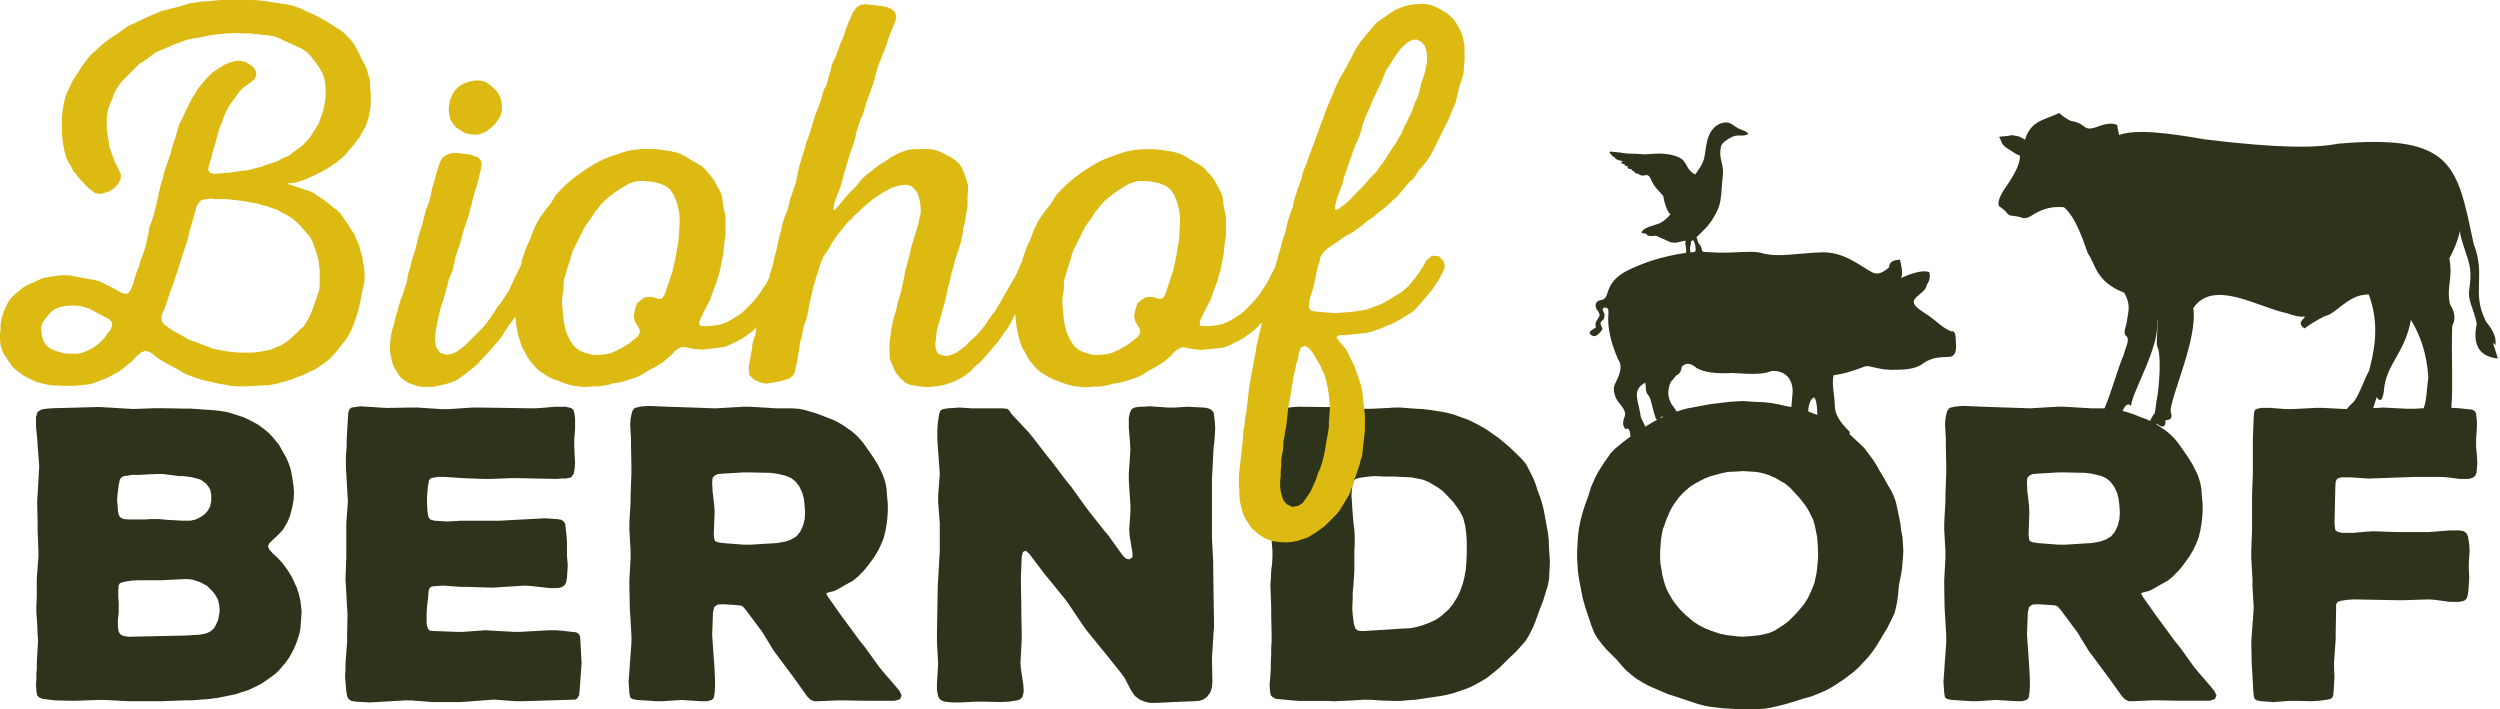 <?xml version="1.0" encoding="UTF-8" standalone="no"?>
<svg xmlns="http://www.w3.org/2000/svg" xmlns:xlink="http://www.w3.org/1999/xlink" xmlns:serif="http://www.serif.com/" width="100%" height="100%" viewBox="0 0 959 272" version="1.1" xml:space="preserve" style="fill-rule:evenodd;clip-rule:evenodd;stroke-linejoin:round;stroke-miterlimit:2;">
    <g transform="matrix(1,0,0,1,-32.75,-228.05)">
        <path d="M148.01,458.61L147.39,455.96L146.61,453.47L145.99,452.22L144.9,449.73L143.5,447.39L141.17,444.12L139.3,442.09L137.43,440.38L136.03,438.82L135.56,437.57L136.03,436.48L137.28,435.24L139.77,432.9L141.33,431.19L143.04,428.23L143.97,426.05L144.9,422.47L145.37,419.82L145.53,417.17L145.37,414.68L144.75,410.63L144.28,408.14L143.5,405.81L142.57,403.63L140.86,400.67L139.77,398.65L137.59,396L136.03,394.29L133.38,392.11L131.36,390.71L128.4,389.15L126.07,388.06L120.16,386.19L117.51,385.72L114.86,385.41L105.83,384.79L103.34,384.79L94.78,384.63L92.3,384.63L83.9,384.94L70.36,384.16L53.4,384.63L50.91,384.79L48.73,385.1L47.17,386.03L46.55,388.05L46.55,391.63L47.02,396.3L47.18,398.79L47.8,407.04L47.64,409.53L47.17,417.78L47.01,420.27L47.17,428.52L47.17,431.01L47.48,439.26L47.48,441.75L46.86,450L46.86,456.85L46.7,460.74L46.7,463.08L46.86,465.26L47.02,467.59L47.18,471.48L47.34,473.97L46.87,482.22L46.87,484.87L46.71,486.12L46.71,488.61L46.55,490.95L46.71,493.13L47.02,494.84L47.8,495.62L49.04,496.09L51.22,496.4L53.71,496.71L59.62,496.86L61.95,496.86L70.51,496.55L73,496.55L81.71,497.02L95.25,497.02L103.81,496.71L106.3,496.71L110.03,496.4L112.52,496.24L116.1,495.77L123.1,494.37L125.43,493.59L127.92,492.81L130.25,491.72L132.43,490.63L134.45,489.38L138.34,486.58L140.05,484.87L142.54,481.91L143.94,479.89L145.5,476.93L146.43,474.75L147.52,471.48L147.99,469.14L148.3,465.09L148.46,462.6L148.3,461.2L148.01,458.61ZM77.67,420.17L77.83,417.68L78.3,413.94L78.77,411.92L79.39,411.14L80.32,410.67L81.72,410.51L83.28,410.2L86.55,410.2L89.04,410.04L92.93,409.88L95.26,409.88L101.33,410.66L102.73,410.66L105.38,410.97L106.47,411.13L108.8,411.75L109.73,412.06L111.91,413.62L113.31,415.64L113.78,417.66L113.78,420.31L113.31,422.49L112.38,424.05L111.29,425.29L109.73,426.38L107.86,427.31L105.84,427.78L102.42,427.78L97.13,427.47L93.55,427.16L90.9,427.16L88.26,427.32L82.03,427.32L80.16,427.16L78.92,426.54L78.3,425.61L77.99,423.9L77.83,421.41L77.67,420.17ZM116.88,463.43L116.41,465.92L115.32,468.25L114.7,469.19L113.45,470.28L111.74,471.06L109.25,471.53L103.96,471.84L82.02,472.31L80,471.99L78.91,471.36L78.29,470.43L77.98,468.72L77.98,465.61L78.29,462.96L78.29,459.54L78.13,457.05L78.13,454.4L78.29,452.53L78.76,451.75L80.16,451.28L82.96,450.81L85.29,450.65L94.47,450.65L97.12,450.49L104.12,450.18L106.3,450.34L107.39,450.65L109.72,451.43L112.21,452.83L114.23,454.85L115.16,455.94L116.4,458.12L116.87,460.3L117.03,462.48L116.88,463.43Z" style="fill:rgb(46,51,28);fill-rule:nonzero;"></path>
        <path d="M209.32,497.35L211.81,497.2L219.9,496.58L222.39,496.42L230.63,497.04L233.13,497.04L253.51,496.42L254.29,495.8L254.91,494.71L255.07,493.15L255.69,484.75L255.84,482.26L255.38,473.7L255.22,471.99L254.6,471.06L253.67,470.59L248.06,469.97L245.73,469.81L243.4,469.81L232.35,470.43L229.86,470.43L218.81,469.81L210.4,470.43L207.92,470.43L199.36,470.12L197.64,469.97L197.02,469.35L196.56,468.25L196.4,466.7L196.4,463.28L196.56,460.79L197.02,456.9L197.18,454.56L197.64,453.47L198.42,453.01L200.29,452.85L202.94,452.69L209.16,453.16L211.65,453.16L221.61,453.47L234.06,452.69L236.55,452.85L243.55,453.63L246.66,453.63L248.22,453.32L249.31,452.54L249.93,451.45L250.24,449.58L250.55,444.91L250.24,441.33L250.24,436.2L250.09,433.55L249.77,430.91L249.62,429.2L249.15,428.26L248.22,427.48L246.51,427.17L241.68,426.86L224.26,427.8L209.47,427.8L204.49,428.11L199.51,427.8L197.8,427.33L197.18,426.55L196.87,425.46L196.71,423.75L196.56,421.1L196.56,418.62L196.87,414.88L197.18,413.17L197.33,412.23L198.11,411.46L199.67,411.15L200.91,410.99L203.25,410.99L210.25,411.46L218.34,411.77L220.83,411.77L228.77,411.46L231.26,411.46L245.88,411.77L248.38,411.61L249.62,411.61L251.49,411.3L252.27,410.68L252.89,409.59L253.2,407.72L253.35,405.39L253.2,403.05L253.04,399.16L253.04,396.52L253.35,392.63L253.35,388.43L253.04,386.4L252.73,385.31L251.8,384.54L249.62,384.07L245.73,384.07L240.44,384.54L237.79,384.69L216.63,384.38L214.14,384.38L204.8,385L202.31,385L192.98,384.38L190.49,384.38L180.99,384.54L170.88,383.91L168.86,384.22L167.61,384.38L166.83,385L166.37,386.25L166.21,388.43L165.74,396.52L165.74,398.85L165.43,403.52L165.43,407.25L165.59,409.74L166.06,417.99L166.21,420.48L165.59,428.73L165.59,441.96L165.28,450.36L165.43,452.85L165.9,461.1L166.06,463.59L165.9,471.83L165.9,474.32L165.28,482.57L165.28,484.91L165.12,487.24L165.28,489.73L165.59,493.31L165.9,495.02L166.37,496.11L167.46,496.89L169.32,497.2L174.61,497.51L188,496.73L190.49,496.73L198.58,497.35L209.32,497.35Z" style="fill:rgb(46,51,28);fill-rule:nonzero;"></path>
        <path d="M378,496.26L378.62,494.86L377.84,493.15L376.44,491.44L371.62,485.84L370.06,483.97L364.46,476.19L362.9,474.32L357.3,466.7L355.9,464.83L350.3,456.9L349.68,455.65L350.92,455.18L352.94,454.71L354.96,453.62L356.83,452.53L359.94,450.82L361.65,449.42L364.14,446.93L365.54,445.22L366.94,443.35L368.34,441.33L369.74,438.99L370.83,436.66L371.76,434.33L372.38,431.84L372.85,429.19L373.16,426.54L373.32,424.05L373.32,421.56L373.01,418.14L372.85,415.65L372.38,413.16L371.6,410.67L370.51,408.34L369.42,406.16L367.55,403.2L366.15,401.18L363.97,398.07L362.41,396.2L360.85,394.64L359.14,393.24L356.18,391.22L354.16,389.98L351.83,388.89L349.34,387.96L347.01,387.03L344.68,386.25L341.41,385.32L339.07,384.85L336.43,384.69L330.52,384.69L320.25,384.07L317.76,384.07L307.18,384.69L288.66,384.07L281.66,383.76L279.32,383.92L278.08,384.08L276.21,384.55L275.28,385.79L274.81,387.81L274.65,388.74L274.49,391.07L274.8,396.2L274.8,398.69L274.96,407.09L274.96,409.58L274.65,417.83L274.65,420.32L274.18,428.72L274.18,431.21L274.65,439.61L274.65,442.1L274.18,450.5L274.18,452.99L274.34,461.24L274.5,463.73L274.97,472.13L274.97,474.62L274.35,483.02L274.19,485.51L273.88,489.56L274.04,491.9L274.2,494.08L274.51,495.63L275.44,496.25L277.31,496.56L284.47,497.03L286.96,497.03L294.12,496.56L301.59,497.03L304.08,497.03L305.79,496.56L306.57,495.78L306.88,493.91L307.04,491.42L307.04,488.93L306.88,485.2L306.72,482.71L306.1,473.99L305.94,471.5L306.25,462.94L306.72,460.92L307.96,459.99L309.98,459.83L314.96,460.14L316.83,460.3L317.76,460.77L318.85,462.01L323.83,468.7L325.23,470.57L329.59,477.73L330.99,479.6L335.97,486.29L337.37,488.16L342.35,495.16L343.59,496.41L344.99,497.03L347.01,497.03L354.01,496.72L356.5,496.72L365.06,496.87L375.95,496.87L378,496.26ZM341.43,427.17L340.81,429.66L339.72,432L338.16,433.87L336.29,434.96L334.27,435.74L330.85,436.36L320.58,436.99L318.09,436.99L310,436.36L308.13,436.05L307.04,435.58L306.73,434.65L306.57,432.94L306.88,424.38L306.72,421.73L306.41,419.08L306.1,416.59L305.94,413.01L306.1,411.3L307.03,410.37L308.12,409.9L309.99,409.74L317.93,409.27L320.42,409.27L328.2,409.43L330.69,409.74L334.11,410.52L336.29,411.45L338,412.85L339.4,414.72L340.49,417.05L341.11,419.38L341.42,422.03L341.58,424.68L341.43,427.17Z" style="fill:rgb(46,51,28);fill-rule:nonzero;"></path>
        <path d="M498.6,388.43L498.28,386.25L497.35,385.16L496.26,384.69L494.55,384.38L490.97,384.22L488.64,384.07L483.35,384.38L480.86,384.38L473.85,383.91L471.21,384.07L469.81,384.07L467.94,384.38L466.85,385L466.23,386.25L465.76,388.27L465.76,392.16L466.23,397.92L466.38,400.41L465.76,409.9L465.76,412.39L466.38,421.88L466.38,424.37L465.92,431.06L466.07,433.55L467.16,440.09L467.16,441.8L466.07,442.58L464.83,442.42L463.58,441.33L457.98,433.55L456.42,431.69L450.51,424.22L449.11,422.35L443.51,414.57L441.95,412.7L436.2,405.08L434.64,403.21L428.88,395.74L427.32,393.87L420.79,386.87L419.86,385.47L419.08,384.85L417.21,384.69L405.54,384.69L400.87,384.38L396.2,384.69L394.49,385L393.56,385.47L393.09,386.56L392.78,388.27L392.47,390.61L392.31,392.94L392.31,396.52L392.47,399.01L393.09,407.41L393.25,409.9L392.62,418.15L392.62,420.64L393.25,428.88L393.25,439.62L393.09,442.11L392.62,450.36L392.47,452.85L392.16,471.83L392.16,474.32L392.62,482.57L392.47,485.06L392.16,490.2L392.16,492.53L392.31,493.62L392.62,495.18L393.25,496.26L394.49,497.04L396.2,497.35L398.54,497.51L401.03,497.51L407.41,497.2L409.9,497.2L417.05,497.35L419.7,497.2L420.95,497.04L422.81,496.73L423.9,496.42L424.99,495.33L425.46,493.31L425.3,490.82L424.37,484.59L424.21,482.1L424.68,473.39L424.68,470.9L424.52,462.19L424.52,459.7L424.37,451.92L424.37,449.43L424.68,441.64L425.15,439.78L426.24,439.31L427.64,440.56L433.39,448.18L434.95,450.05L441.02,457.52L442.42,459.38L447.87,467.48L449.27,469.5L455.34,476.97L456.89,478.84L462.96,486.46L464.36,488.48L466.69,493L468.1,495.02L469.96,496.42L471.83,497.2L473.85,497.67L476.34,497.67L480.23,497.51L482.72,497.35L490.66,497.04L492.84,496.89L494.24,496.42L495.79,495.33L497.04,493.62L497.66,491.75L497.82,489.57L497.66,480.55L498.13,473.08L498.28,470.43L498.44,469.19L498.44,466.54L498.13,446L498.13,443.51L497.66,434.49L497.66,411.46L497.82,408.97L498.28,399.78L498.6,397.3L498.91,392.47L498.75,389.83L498.6,388.43Z" style="fill:rgb(46,51,28);fill-rule:nonzero;"></path>
        <path d="M626.97,438.53L626.82,434.8L626.51,432.31L626.04,429.66L625.57,427.17L624.95,423.75L624.32,421.26L623.54,418.77L622.61,416.28L621.83,413.79L620.89,411.46L619.18,408.04L618.09,406.02L616.69,404.31L615.13,402.75L611.71,399.48L609.84,397.92L607.82,396.21L602.69,392.63L600.51,391.39L598.17,390.14L595.84,389.05L590.24,387.03L587.91,386.41L585.42,385.94L581.37,385.32L578.88,385.01L573.9,384.7L570.01,384.39L567.52,384.39L565.19,384.55L558.65,384.86L555.85,384.86L554.61,384.7L547.14,384.23L544.65,384.23L530.96,384.07L528.47,384.23L526.14,384.54L523.49,384.85L521.78,385.32L521.16,386.25L520.85,387.96L520.38,390.29L520.22,392.78L520.22,398.85L520.69,407.1L520.69,409.59L520.85,417.84L520.85,420.33L520.23,428.58L520.39,431.23L520.39,432.63L520.55,435.28L520.86,439.33L520.86,441.82L520.7,444.47L520.39,446.81L520.23,450.23L520.07,452.57L520.38,460.82L520.38,463.31L520.54,471.56L520.54,474.05L520.38,476.54L520.38,478.87L520.22,482.45L520.22,484.63L519.91,489.3L519.75,490.54L519.91,493.03L520.22,494.74L521,495.52L522.24,496.14L528.93,496.77L531.26,496.92L542.15,496.92L544.48,497.07L547.13,496.92L551.02,496.77L556,496.46L558.49,496.46L562.54,496.77L567.52,496.92L570.01,496.92L573.43,496.61L575.77,496.46L585.26,495.06L587.75,494.59L590.24,493.96L592.58,493.18L596,491.94L598.03,491.01L601.14,489.3L603.16,488.05L606.12,485.72L608.15,484.01L611.57,480.59L614.22,478.1L615.78,476.39L617.96,473.9L619.21,471.88L620.92,468.46L621.86,466.12L622.79,463.47L623.72,460.98L624.65,458.64L625.43,456.15L626.52,452.57L626.99,450.08L627.15,446.35L627.3,443.7L627.15,441.05L626.97,438.53ZM595.39,440.56L595.23,444.14L595.07,446.32L594.45,449.74L593.83,452.08L592.89,454.73L591.8,457.06L589.93,460.02L588.37,461.89L585.57,464.38L583.54,465.78L581.21,466.87L578.72,467.8L576.07,468.58L573.58,469.05L570,469.21L555.53,470.14L553.66,469.98L552.73,469.2L552.11,467.49L551.64,463.75L551.48,461.42L551.64,457.84L551.64,455.66L551.95,452.24L552.11,449.75L552.27,447.1L552.27,439.63L552.43,436.21L552.43,433.72L552.27,431.23L551.96,428.74L551.65,425.32L551.49,422.83L551.18,418.16L551.34,415.83L551.5,414.43L551.97,412.56L552.75,411.78L554.46,411.31L557.88,410.84L560.21,410.68L563.63,410.84L567.52,410.84L570.17,411L574.06,411.16L576.55,411.63L578.73,412.1L580.91,413.03L584.33,415.05L586.2,416.45L587.91,418.16L589.47,419.87L590.25,420.65L592.59,423.92L593.84,426.26L594.15,427.19L594.77,429.52L595.24,433.1L595.4,435.59L595.4,440.56L595.39,440.56Z" style="fill:rgb(46,51,28);fill-rule:nonzero;"></path>
        <path d="M762.04,431.53L761.73,428.88L760.8,424.21L760.02,420.63L759.24,418.45L758.15,416.12L756.91,414.1L755.2,410.99L753.95,408.97L752.86,406.95L751.62,404.93L749.44,401.97L748.04,400.1L746.33,398.39L744.62,396.83L742.21,394.56C742.42,394.28 742.4,393.92 742.07,393.45C738.45,389.94 736.62,386.77 736.59,383.95C736.62,380.05 735.33,375.86 736.07,372C739.25,371.62 743.2,370.53 747.94,368.7C749.28,367.88 752.57,369.75 757.82,369.9C761.17,369.85 766.91,370.23 770.45,367.47C773.91,364.84 778.28,365.08 780.34,364.95C782.54,364.93 783.44,363.01 783.02,359.17C782.98,356.01 782.42,354.68 781.37,355.18C777.98,353.98 775.57,351.18 772.74,349.26C768.17,346.28 765.55,344.65 767.57,342.36C769.29,340.56 771.54,339.52 771.89,337.26C772.84,335.99 773.37,333.94 772.81,332.43C769.95,331.37 764.81,333.41 761.96,334.71C762.99,333.09 761.89,329.01 761.55,327.65C759.25,327.83 757.55,328.25 757.37,330.61C754.61,333.03 752.96,333.35 751.17,332.64C746.65,330.35 740.44,324.71 731.96,324.85C723.22,325.01 715.36,326.9 708.83,325.22C705.55,323.99 699.11,325.18 691.28,324.94C691.16,324.88 690.98,324.89 690.88,324.89C690.77,324.89 690.66,324.9 690.54,324.9C689.64,324.86 688.74,324.82 687.8,324.74C687.35,324.7 686.84,324.74 686.38,324.72C686.15,324.62 685.83,324.49 685.71,324.29C685.57,324.06 685.58,323.64 685.48,323.38C685.32,322.97 685.18,322.45 684.94,322.09C684.71,321.74 684.32,321.48 684.16,321.08C683.98,320.63 683.92,320.14 683.79,319.67C683.73,319.46 683.61,319.26 683.48,319.06C684.46,318.25 685.38,317.18 686.31,316.31C687.29,315.39 688.15,314.4 688.9,313.31C690.3,311.28 691.79,308.72 692.39,306.42C693.1,303.71 693.11,300.56 693.4,297.76C693.54,296.36 693.75,294.93 693.68,293.49C693.61,292.06 693.27,290.68 692.95,289.38C692.23,286.36 693.02,283.95 693.02,283.95C693.55,282.75 694.41,282.22 695.47,281.52C696.6,280.76 697.71,280.17 699.08,280.04C699.85,279.97 700.64,280.09 701.41,280.04C702.14,279.99 702.66,279.69 703.35,279.57C703.5,278.82 701.55,278.11 700.94,277.88C699.65,277.39 698.85,276.95 697.68,276.06C696.55,275.19 695.21,274.83 693.77,275.13C691.02,275.69 689.1,277.9 688.18,280.32C687.16,283.01 687.07,285.79 686.5,288.59C686.06,290.77 684.38,293.09 683.05,294.95C682.24,294.61 681.53,294.06 680.9,293.32C679.96,292.23 679.55,290.88 678.61,289.77C676.96,287.82 673.45,287.28 671.03,287.05C668.53,286.81 666.07,287.13 663.56,287.27C662.59,287.2 661.66,287.1 660.68,287.05C659.19,286.98 657.6,287.06 656.11,286.85C654.62,286.63 653.27,286.4 651.73,286.32C651.18,286.29 649.96,285.88 650.26,286.75C650.36,287.03 650.61,287.21 650.94,287.33C650.86,287.85 651.34,288.09 651.94,288.21C652.38,289.28 653.98,289.7 655.31,289.85C654.98,290 654.73,290.21 654.6,290.5C654.85,290.85 655.41,291.01 656.06,291.07C655.98,291.19 655.94,291.33 655.94,291.48C656.3,291.69 656.77,291.81 657.27,291.87C657.06,292.07 656.98,292.35 657.22,292.61C657.45,292.86 657.94,292.91 658.48,292.88C658.5,293.24 659.04,293.61 659.39,293.75C659.48,293.78 659.57,293.81 659.67,293.83C659.63,294.19 660.34,294.6 660.68,294.68C660.89,294.73 661.11,294.75 661.33,294.74C661.45,295 661.88,295.19 662.18,295.28C662.21,295.29 662.24,295.3 662.27,295.31C663.14,295.54 663.84,295.29 664.62,295.13L664.66,295.31C665.16,295.31 665.54,295.84 665.85,296.42C666.1,296.9 666.29,297.42 666.44,297.7C667.02,298.76 667.56,299.73 668.42,300.59C669.13,301.3 669.92,302.37 670.8,303.29C670.97,304.53 671.25,305.75 671.69,306.96C671.97,307.75 672.35,308.74 672.78,309.43C672.99,309.78 673.25,310.01 673.54,310.19C672.42,311.65 670.97,313 669.27,313.75C667.86,314.38 662.5,315.34 662.48,317.39C663.07,317.6 663.67,317.67 664.28,317.7C664.34,317.93 664.5,318.17 664.7,318.31C665.23,318.7 666.08,318.62 666.75,318.58C667.15,318.56 667.54,318.51 667.92,318.44C668.58,318.69 669.27,319.09 669.73,319.28C670.8,319.72 671.82,320.15 672.83,320.65C675.22,321.82 677.14,320.64 679.4,320.35C679.3,320.74 679.17,321.1 679.24,321.58C679.33,322.16 679.49,322.72 679.52,323.31C679.54,323.86 679.68,324.52 679.47,325.04C679.47,325.05 679.46,325.06 679.45,325.07C675.31,325.6 670.73,326.62 665.6,328.27C655.66,331.9 651.09,334.17 649.24,340.86C648.79,342.36 647.87,343.15 646.48,343.23C644.82,343.65 644.38,345.15 645.26,346.75C646.04,347.61 646.75,348.93 646.04,349.72C645.25,351.22 644.37,351.8 644.96,353.62C643.14,354.84 642.06,355.26 642.74,356.23C644.26,357.72 645.37,357 647.08,354.9C648.41,353.72 645.22,352.38 647.75,350.73C648.36,349.72 648.45,348.22 647.63,347.29C647.36,346.24 648.01,345.87 648.9,346.11C649.89,346.38 649.8,347.26 649.71,348.87C649.34,353.54 650.57,359.19 653.39,365.8C654.96,367.81 654.74,370.59 652.41,375.03C651.59,376.5 651.67,378.37 652.49,380.43C653.55,383.07 656.77,384.79 656.02,387.78C655.1,389.83 655.18,391.44 656.25,392.61C657.48,392.01 658.12,392.97 658.17,395.52C658.19,395.53 658.2,395.53 658.22,395.53L657.04,396.35L655.02,397.91L652.37,400.09L650.5,401.96L649.72,403.2L648.16,405.38L645.98,408.8L644.73,411.13L644.11,412.53L643.02,415.02L641.93,418.6L641,421.09L640.22,423.42L639.44,426.07L638.82,428.72L638.35,431.37L638.04,434.02L637.88,436.82L637.73,439.47L637.73,442.12L637.88,444.77L638.04,447.11L638.51,450.53L638.98,452.87L639.45,455.36L639.92,457.7L640.85,460.97L643.18,467.97L644.43,471.08L645.68,473.1L647.24,475.13L648.8,477L653,481.2L654.71,483.22L656.58,485.25L658.6,486.96L660.63,488.52L662.96,489.92L665.29,491.17L670.27,493.35L672.92,494.44L675.41,495.22L683.81,498.02L686.14,498.64L688.32,499.11L693.46,499.73L698.75,500.04L707.15,500.04L709.8,499.89L712.45,499.42L715.09,498.8L717.58,498.18L720.23,497.4L725.21,495.84L727.55,495.22L730.66,493.97L732.84,493.04L735.17,491.8L737.19,490.55L739.99,488.68L741.86,487.28L743.89,485.73L745.6,484.17L748.09,481.52L749.65,479.81L751.21,477.79L752.61,475.76L756.81,468.76L757.9,466.58L759.46,463.31L760.08,460.98L760.55,458.49L760.86,456.16L761.17,452.58L762.1,447.91L762.41,445.58L762.72,442L762.87,439.51L762.56,434.22L762.04,431.53ZM728.56,380.51C729.38,381 729.82,383.24 729.89,387.22L727.34,386.25L726.48,385.96C726.47,385.57 726.41,385.2 726.42,384.8C726.81,382.4 727.53,380.97 728.56,380.51ZM681.04,323.72C680.91,322.79 681.56,321.72 681.36,320.74C681.62,320.5 681.94,320.26 682.18,320.11C682.69,320.7 683,321.74 683.06,322.36C683.14,323.21 683.49,324.22 682.78,324.72C682.28,324.75 681.73,324.84 681.21,324.89C681.16,324.49 681.09,324.1 681.04,323.72ZM673.69,374.54C674.28,373.9 674.91,373.22 675.76,372.05C676.23,372.02 677.7,371.05 677.89,368.68C679.49,367.09 681.38,367.26 683.56,369.22C686.41,370.86 690.9,371.49 697.05,371.13C705.85,371.7 709.47,371.59 712.31,370.36C716.82,370.1 720.39,372.63 720.42,378.25C720.24,380.52 720.07,382.47 719.92,384.17L717.55,383.75L714.9,383.13L712.25,382.66L709.6,382.35L705.86,382.19L701.19,381.88L696.21,382.19L688.43,383.12L686.09,383.59L680.18,384.68L677.85,385.3L675.94,385.94C675.39,385.04 674.76,384.1 673.91,383.03C672.18,380.05 672.51,377.01 673.69,374.54ZM670.78,387.97L670.07,388.27L669.62,388.5C669.68,388.39 669.74,388.32 669.79,388.18C670.16,387.82 670.48,387.77 670.78,387.97ZM665.72,390.61L663.89,391.74C663.39,390.6 662.84,389.42 662.2,388.19C661.46,382.1 658.33,377.76 663.86,374.85C664.26,376.51 663.77,378.44 665.1,379.75C666.16,380.96 666.2,383.44 667.95,388.71C668.13,388.89 668.3,389 668.46,389.08L667.89,389.36L665.72,390.61ZM730.14,442.11L729.83,445.85L729.52,448.18L728.74,451.76L727.81,454.09L726.25,457.51L724.85,459.69L722.83,462.18L721.27,463.89L718.78,466.38L716.91,467.78L713.49,469.96L711.31,470.89L707.89,471.67L705.4,471.98L701.51,472.29L698.86,472.13L694.97,471.66L692.63,471.19L689.36,470.1L687.02,469.17L684.53,467.92L682.35,466.52L679.24,463.87L677.37,462L676.43,460.91L674.72,458.73L673.94,457.48L672.69,455.3L672.07,454.05L671.29,451.87L670.98,450.78L670.36,448.45L670.2,447.05L669.73,444.56L669.57,442.07L669.57,439.74L669.73,437.41L669.89,435.23L670.2,433.05L670.67,430.87L671.14,429.78L671.92,427.45L673.32,424.18L673.79,423.25L675.04,421.23L676.75,418.89L678.46,417.02L680.95,414.84L683.13,413.44L686.71,411.57L689.2,410.64L693.25,409.55L695.59,409.08L699.01,408.92L701.35,408.76L706.33,409.07L708.82,409.54L711.31,410.32L713.49,411.25L717.54,413.58L719.25,414.98L721.59,417.47L723.15,419.18L725.33,421.98L726.58,424L728.29,427.42L728.91,429.6L729.84,434.27L730,436.76L730.16,439.41L730.16,442.11L730.14,442.11Z" style="fill:rgb(46,51,28);fill-rule:nonzero;"></path>
        <path d="M990.95,365.57C990.95,365.57 990.31,363.53 989.01,359.44C989.01,359.44 989.34,359.78 989.98,360.48C990.43,357.81 989.25,354.83 986.45,351.53C980.57,340.11 986.53,334.15 981.64,321.59C975.31,291.83 974.08,279.41 929.95,283.14C921.22,284.81 907.99,285.07 878.64,281.54C864.69,279.09 852.25,277.43 845.55,279.85C845.7,278.91 845.03,278.22 844.98,276.07C843.54,275.24 841.39,275.3 838.52,276.23C831.02,279.15 834.1,275.58 827.21,274.44C825.27,273.74 822.95,271.67 822.62,271.37C822.05,271.84 817.82,273.32 816.19,274.07C812.25,275.78 810.55,278.32 809.56,281.64C807.07,280.36 808.41,280.52 804.46,279.89C802.12,280.53 799.52,280.2 799.69,280.73C800.62,282.03 800.16,283.59 803.32,285.31C805.35,286.6 806.18,287.32 807.56,287.7C807.82,290.52 805.75,294.78 801.8,300.36C801.47,300.86 801.16,301.34 800.9,301.79C800.9,301.79 800.89,301.81 800.88,301.83C799.59,304.03 799.14,305.77 799.5,307.08C801,308.1 801.99,308.93 802.48,309.58C802.97,310.35 803.58,310.75 804.31,310.77C806.29,310.99 807.77,311.3 808.76,311.71C809.8,311.83 810.89,311.52 812.04,310.77C816.81,307.67 820.51,307.24 824.48,307.54C828.95,311.29 831.91,320.25 833.6,325.18C836.68,329.24 836.39,335.97 847.63,340.37C850.1,345.06 849.35,346.49 848.5,352.01C848.29,353.46 847.15,355.31 848.17,356.78C849.96,358.14 848.47,360.09 847.41,364.2C845.49,368.19 842.67,378.72 840.03,384.68L834.89,384.68L824.62,384.06L822.13,384.06L811.55,384.68L793.03,384.06L786.03,383.75L783.7,383.91L782.45,384.07L780.58,384.54L779.64,385.78L779.17,387.8L779.02,388.73L778.86,391.06L779.17,396.19L779.17,398.68L779.33,407.08L779.33,409.57L779.02,417.82L779.02,420.31L778.55,428.71L778.55,431.2L779.02,439.6L779.02,442.09L778.55,450.49L778.55,452.98L778.7,461.23L778.86,463.72L779.33,472.12L779.33,474.61L778.71,483.01L778.56,485.5L778.25,489.55L778.41,491.89L778.57,494.07L778.88,495.62L779.81,496.24L781.68,496.55L788.84,497.02L791.33,497.02L798.49,496.55L805.96,497.02L808.45,497.02L810.16,496.55L810.94,495.77L811.25,493.9L811.41,491.41L811.41,488.92L811.25,485.19L811.09,482.7L810.47,473.98L810.31,471.49L810.62,462.93L811.09,460.91L812.34,459.98L814.36,459.82L819.34,460.13L821.21,460.29L822.14,460.76L823.23,462L828.21,468.69L829.61,470.56L833.97,477.72L835.37,479.59L840.35,486.28L841.75,488.15L846.73,495.15L847.97,496.4L849.37,497.02L851.4,497.02L858.4,496.71L860.89,496.71L869.45,496.86L880.34,496.86L882.37,496.24L882.99,494.84L882.21,493.13L880.81,491.42L875.99,485.82L874.43,483.95L868.83,476.17L867.27,474.3L861.67,466.68L860.27,464.81L854.67,456.88L854.05,455.63L855.29,455.16L857.31,454.69L859.33,453.6L861.2,452.51L864.31,450.8L866.02,449.4L868.51,446.91L869.91,445.2L871.31,443.33L872.71,441.31L874.11,438.97L875.2,436.64L876.13,434.31L876.75,431.82L877.22,429.17L877.53,426.52L877.68,424.03L877.68,421.54L877.37,418.12L877.21,415.63L876.74,413.14L875.96,410.65L874.87,408.32L873.78,406.14L871.91,403.18L870.51,401.16L868.33,398.05L866.77,396.18L865.21,394.62L863.5,393.22L860.54,391.2L859.95,390.84C859.98,390.74 860.04,390.67 860.05,390.55C862.42,392.4 863.55,391.96 863.45,389.23C865.55,389.23 866.22,388.22 865.45,386.19C864.72,381.5 875.93,358.31 874.09,346.21C881.88,334.94 898.55,345.8 910.08,348.22C912.59,349.04 914.54,349.78 916.91,349.45C916.95,349.76 915.94,350.62 915.83,350.93C914.87,351.91 915.18,352.96 916.77,354.05C917.78,353.21 921.6,350.67 924.73,349.23C928.73,348.58 933.19,341.47 940.36,341.05C941.02,341.05 941.39,341.03 941.4,340.99C946.08,353.41 943,364.23 941.57,370.16C939.48,374.05 937.22,380.84 935.25,382.57C934.26,383.44 933.51,384.24 932.98,384.98L932.75,384.98L923.72,384.51L921.23,384.51L912.05,384.98L909.56,384.98L903.65,384.51L900.23,384.51L898.67,384.82L897.73,385.29L897.42,386.38L897.26,388.25L896.95,396.5L896.95,409.73L896.64,417.98L896.64,431.21L896.33,439.46L896.33,441.95L896.8,450.35L896.8,452.84L897.27,461.09L897.12,463.58L896.5,471.83L896.34,474.32L896.5,482.57L896.66,485.06L897.13,493.31L897.28,495.02L897.59,496.11L898.52,496.74L900.23,497.05L904.9,497.36L911.28,496.89L913.77,496.89L919.53,497.04L922.02,496.89L924.67,496.58L926.38,496.27L927.31,495.8L927.78,494.87L927.94,493L928.1,490.35L928.25,487.86L928.1,484.44L928.1,481.95L928.72,473.24L928.72,470.75L928.88,461.88L928.88,459.85L929.5,458.92L931.06,458.45L933.24,458.14L935.57,457.98L952.38,458.29L954.87,458.29L964.21,457.98L966.7,458.14L972.46,458.92L976.2,458.92L978.07,458.45L978.85,457.83L979.32,456.58L979.63,454.71L979.79,452.22L979.95,449.89L979.79,446.31L979.79,443.97L980.1,439.3L979.95,436.97L979.79,435.72L979.48,433.85L978.86,432.61L977.93,431.83L976.22,431.52L972.48,431.52L966.57,431.99L964.24,432.15L952.41,432.15L943.07,431.84L940.58,432L935.29,432.47L931.24,432.47L929.37,432L928.59,431.38L928.43,430.45L928.27,428.74L928.58,414.89L928.73,412.71L929.35,411.62L930.91,411.15L934.33,411.15L941.33,411.62L959.07,411L969.19,411L971.68,411.16L976.35,411.78L979.62,411.78L981.33,411.31L982.26,410.53L982.73,409.44L982.89,407.73L983.05,405.4L982.89,402.91L982.58,399.17L982.58,396.68L982.89,392.01L982.89,389.68L982.73,388.28L982.58,386.57L981.96,385.64L981.03,385.17L979.32,385.01L976.67,384.7L974.18,384.54L973.1,384.5C973.81,374.71 973.02,364.82 973.42,353.02C974.81,350.63 974.52,347.86 972.56,344.69C971.09,337.99 973.8,335.05 972.32,327.16C973.9,324.22 975.59,320.6 976.45,316.29C976.19,316.97 976.77,319.42 978.19,323.64C980.37,330.05 980.95,331.74 979.94,339.27C979.34,343.59 981.58,345.95 982.83,352.26C981.11,360.4 983.82,364.85 990.95,365.57ZM845.76,427.17L845.14,429.66L844.05,432L842.49,433.87L840.62,434.96L838.6,435.74L835.18,436.36L824.91,436.99L822.42,436.99L814.33,436.36L812.46,436.05L811.37,435.58L811.06,434.65L810.91,432.94L811.22,424.38L811.06,421.73L810.75,419.08L810.44,416.59L810.28,413.01L810.44,411.3L811.37,410.37L812.46,409.9L814.33,409.74L822.27,409.27L824.76,409.27L832.54,409.43L835.03,409.74L838.45,410.52L840.63,411.45L842.34,412.85L843.74,414.72L844.83,417.05L845.45,419.38L845.76,422.03L845.92,424.68L845.76,427.17ZM859.97,381.86C859.65,384.99 859.26,387.46 858.97,386.88C858.31,387.91 857.84,388.79 857.53,389.52L856.19,388.9L853.7,387.97L851.37,387.04L849.03,386.26L846.96,385.67C848.8,381.55 850.25,383.82 850.25,383.82C850.24,378.96 861.8,360.39 860.12,350.71C861.08,352.58 859.23,360.01 860.67,361.86C862.04,367.87 860.42,380.7 859.97,381.86ZM958.58,384.85L956.09,384.85L946.91,384.38L944.42,384.54L943.09,384.61C943.93,382.07 944.46,380.4 944.46,380.4C945.78,382.42 946.7,381.66 947.2,378.1C947.88,367.77 955.09,364.04 957.58,350.78C961.11,356.48 963.73,363.74 964.25,372.83C963.66,376.71 963.61,382.14 962.44,384.65L958.58,384.85Z" style="fill:rgb(46,51,28);fill-rule:nonzero;"></path>
    </g>
    <g transform="matrix(1,0,0,1,-32.75,-228.05)">
        <path d="M174.76,260.21L174.55,258.32L173.92,256.43L173.5,254.75L172.66,252.86L171.4,250.55L170.35,248.23L169.3,246.34L168.46,244.87L167.2,243.19L164.46,240.45L162.99,239.4L157.94,236.24L155.41,234.77L153.31,233.72L149.94,232.25L148.26,231.41L146.58,230.78L144.69,230.15L142.8,229.73L137.12,228.89L134.59,228.47L130.38,228.05L117.5,228.05L114.97,228.26L113.08,228.47L109.5,228.68L107.4,229.1L105.51,229.31L101.51,230.57L94.77,232.25L92.88,233.09L90.78,233.93L88.04,235.19L86.78,235.82L84.46,236.87L82.57,237.71L81.1,238.55L79.41,239.81L77.94,240.86L76.25,241.91L73.94,243.59L72.05,245.06L70.16,246.74L69.32,247.58L67.64,249.05L66.38,250.52L65.3,252L64.04,253.68L61.94,257.05L60.89,258.52L60.05,260.2L59.21,262.09L58.37,263.77L57.74,265.66L57.32,267.34L56.9,269.44L56.48,273.23L56.48,279.12L56.9,282.91L57.32,285.23L57.53,286.28L58.16,288.59L59,290.27L60.05,291.96L60.89,293.64L62.15,295.11L63.2,296.58L64.67,298.05L65.93,299.52L67.4,300.78L69.08,302.04L70.97,302.46L72.86,302.04L74.75,301.41L76.64,300.15L77.9,298.89L78.95,297L79.16,295.11L78.32,293.22L76.64,289.85L76.01,287.96L75.38,286.28L74.75,284.39L74.33,281.65L73.91,279.12L73.7,277.23L73.7,273.23L73.91,271.34L74.33,269.66L74.96,267.77L75.8,266.09L76.43,264.2L77.27,262.52L78.32,260.84L79.37,259.37L86.11,252.63L87.8,251.58L89.27,250.53L90.96,249.27L92.43,248.22L94.11,247.38L95.79,246.75L99.58,245.07L100.84,244.65L102.94,243.81L104.83,243.18L107.14,242.76L109.88,242.34L112.62,241.71L115.36,241.29L119.78,240.87L123.57,240.66L125.67,240.87L128.62,240.87L136.41,241.71L138.3,242.13L139.98,242.76L142.08,243.81L146.71,245.91L148.6,246.75L150.7,248.22L152.38,250.11L153.85,252L155.32,254.1L156.58,256.41L157.21,258.3L157.63,261.04L157.63,265.67L157.21,268.2L156.58,270.94L155.95,272.83L154.9,275.57L153.22,278.31L151.75,280.63L150.28,282.31L148.39,284.2L145.65,286.09L143.55,287.78L141.45,288.62L139.14,289.88L134.72,291.35L133.25,291.98L131.36,292.4L128.41,293.24L125.04,293.66L120.62,294.29L114.94,294.71L113.26,294.29L112.63,293.24L112.84,291.56L113.68,289.03L114.31,286.5L115.57,282.29L116.2,279.76L116.83,277.45L117.88,274.92L118.72,272.6L119.56,270.71L120.4,269.02L124.61,263.13L126.08,261.66L128.18,260.19L130.28,258.51L131.12,257.04L130.91,255.36L130.07,253.89L128.6,252.84L126.92,251.79L125.03,251.37L123.35,251.37L121.04,252L119.36,252.63L117.89,253.47L116.2,254.52L114.1,255.99L112.21,257.88L110.95,259.35L109.9,260.61L108.64,262.08L107.59,263.97L106.54,265.44L104.01,270.49L103.17,272.38L101.49,275.75L100.86,277.64L100.44,279.53L98.76,284.58L98.34,286.47L97.08,290.26L96.45,291.95L95.82,293.84L95.19,296.58L94.35,299.11L93.51,302.9L93.09,305L91.83,310.05L91.2,312.15L90.57,313.83L89.94,315.72L89.73,317.61L89.31,319.3L88.47,323.09L87.84,324.77L87.21,326.66L86.37,328.76L86.16,330.02L85.11,332.55L84.27,335.29L83.85,336.76L83.01,339.08L81.96,340.55L80.91,340.76L79.23,340.34L77.13,339.08L71.24,336.13L69.35,335.5L66.82,335.08L62.19,334.24L60.3,333.82L58.62,333.61L56.73,333.61L54.63,333.82L52.11,334.24L49.37,334.66L47.48,335.5L42.85,337.6L41.16,338.65L38.21,341.18L36.95,342.44L35.9,343.91L35.06,345.59L34.22,347.48L33.38,350.01L32.96,352.54L32.96,354.43L32.75,356.32L32.75,358.42L32.96,360.31L33.38,361.99L34.22,363.88L35.27,365.35L36.32,367.03L37.37,368.5L38.63,369.76L40.31,371.02L41.36,371.86L43.25,372.91L44.94,373.75L46.83,374.59L48.3,375.01L50.19,375.43L52.29,375.85L58.18,376.06L60.92,376.06L63.44,375.85L67.23,375.43L69.12,374.8L70.81,374.17L72.7,373.54L75.23,372.28L77.97,370.81L80.07,369.34L81.75,367.87L83.64,366.4L84.9,364.93L86.79,363.24L88.68,362.61L90.15,363.03L91.62,364.08L93.09,365.34L94.77,366.39L98.56,368.49L100.88,369.75L102.98,371.01L104.66,371.85L106.55,372.48L108.23,373.11L110.12,373.74L116.64,375.21L119.17,375.63L121.06,376.05L123.37,376.26L126.95,376.26L131.37,376.05L134.11,375.84L136,375.84L139.79,375L144.84,373.53L146.73,372.69L149.26,371.85L151.58,370.59L153.68,369.75L157.89,366.8L159.36,365.54L160.62,364.28L161.88,362.81L163.35,360.92L165.04,358.82L166.3,356.93L167.14,355.46L167.98,353.57L169.03,350.83L170.08,347.46L170.92,344.09L171.55,340.51L172.18,337.77L172.6,335.67L172.6,333.14L172.39,330.4L171.97,328.51L171.76,326.62L171.13,324.73L170.5,322.2L169.45,319.89L168.61,317.79L167.14,315.69L166.09,313.8L164.83,312.12L163.57,310.23L162.1,308.76L160.21,307.29L158.11,305.61L156.43,304.35L154.75,303.3L153.28,302.25L151.6,301.41L144.65,299.1L143.18,298.68L143.18,298.47L144.44,298.26L146.33,298.05L150.12,296.79L153.7,295.11L157.07,293.43L160.44,291.33L161.91,290.28L164.86,287.76L168.65,283.34L169.7,281.87L170.75,280.61L171.59,278.93L172.85,276.82L173.48,275.14L174.11,273.25L174.53,271.15L174.95,268.41L174.95,263.78L174.74,261.89L174.74,260.21L174.76,260.21ZM75.19,354.51L73.93,355.98L72.88,357.66L71.41,359.13L69.94,360.39L68.26,361.65L64.47,363.33L62.36,363.75L59.84,363.75L57.1,363.54L55,362.91L53.74,362.49L51.85,361.65L50.38,360.39L49.33,358.71L48.7,356.18L48.49,353.65L49.12,351.76L50.59,349.66L52.27,347.77L53.95,346.51L55.63,345.88L57.52,345.46L59.84,345.25L61.73,345.25L63.41,345.46L65.3,345.88L67.19,346.51L69.08,347.56L72.66,349.45L74.35,350.29L75.61,351.55L75.82,352.81L75.19,354.51ZM143.82,311.15L145.29,312.2L146.76,313.46L148.02,314.72L151.81,319.14L152.65,320.82L153.28,322.51L154.54,326.3L154.96,327.98L155.38,331.77L155.38,337.45L155.17,339.34L153.91,343.13L153.28,344.81L152.65,346.7L151.6,349.23L150.34,351.55L149.29,353.23L147.82,354.49L146.56,355.75L143.61,358.49L142.14,359.54L140.46,360.59L138.78,361.22L136.89,362.06L134.15,362.69L131.62,363.11L129.31,363.32L124.05,363.32L120.26,362.9L117.95,362.48L116.69,362.27L114.59,361.85L112.49,361.01L111.23,360.59L109.13,359.75L107.44,359.12L105.55,358.49L100.71,355.75L99.03,354.91L97.56,353.86L95.88,352.6L94.83,351.34L94.62,349.87L95.04,348.19L95.88,346.51L98.41,338.93L99.25,336.83L99.88,334.73L100.72,332.42L102.41,326.95L104.72,320L105.56,316.21L106.4,313.69L107.03,311.16L107.66,309.27L108.08,307.38L108.92,305.91L109.97,304.86L111.65,304.44L113.76,304.23L115.65,304.44L119.65,304.44L121.75,304.65L125.54,305.07L131.43,306.12L133.32,306.75L135.21,307.17L136.89,307.8L138.78,308.43L140.67,309.48L142.35,310.32L143.82,311.15Z" style="fill:rgb(220,186,17);fill-rule:nonzero;"></path>
        <path d="M205.5,273.89L206.55,275.57L207.81,277.05L211.18,279.15L213.28,279.57L215.18,279.78L217.28,279.36L219.18,278.52L220.86,277.26L222.34,275.99L223.6,274.31L224.65,272.63L225.28,270.73L225.28,268.63L225.07,266.73L224.44,264.84L223.39,263.15L221.91,261.68L220.44,260.42L218.76,259.37L216.86,258.94L214.76,258.94L212.86,259.37L210.76,260L209.08,261.05L207.39,262.52L206.34,264.21L205.5,266.1L205.08,268.21L204.87,270.1L205.08,271.99L205.5,273.89Z" style="fill:rgb(220,186,17);fill-rule:nonzero;"></path>
        <path d="M594.51,246.95L594.51,245.27L593.67,241.48L592.62,239.17L591.35,236.85L590.09,235.17L587.99,233.28L585.25,231.6L582.72,230.34L580.62,229.71L578.1,229.5L575.36,229.71L573.47,229.92L571.79,230.34L570.11,230.97L568,231.81L566.32,232.86L562.11,235.81L560.43,237.07L558.75,239.17L557.07,241.06L554.54,244.22L553.49,245.69L552.2,248L550.94,250.53L549.89,252.42L549.05,254.11L548.21,255.58L547.16,257.27L545.48,260.64L544.64,262.53L544.01,264.21L543.17,266.1L541.06,271.15L540.43,273.25L539.38,275.77L538.54,278.3L537.7,280.4L536.86,282.93L535.81,285.46L535.18,287.35L534.34,289.45L533.92,290.71L533.08,292.81L532.45,294.5L532.03,296.39L531.4,298.28L530.77,299.96L529.51,303.75L529.09,305.44L528.67,307.33L528.04,309.22L527.41,310.9L526.78,312.79L526.36,314.68L525.94,316.36L525.31,318.67L524.89,319.72L524.26,322.04L523.84,323.72L523.21,325.61L522.79,327.5L522.16,329.39L521.86,330.59L520.26,333.6L518.58,336.97L517.53,338.44L516.48,340.12L515.43,341.59L512.9,344.54L510.16,347.28L508.69,348.54L505.32,350.64L503.85,351.48L501.75,352.32L499.86,352.74L498.39,352.95L496.08,353.16L494.82,353.16L493.14,352.95L492.93,351.48L493.98,349.16L495.87,345.37L497.13,343.05L497.76,341.16L498.6,338.84L499.44,336.74L500.07,334.64L500.91,331.69L502.17,325.37L502.38,323.27L502.59,320.96L503.01,318.43L503.01,311.06L502.17,307.27L501.96,305.59L501.75,303.7L501.12,301.81L498.6,297.18L497.34,295.5L496,294.1L494.95,292.84L493.48,291.58L491.16,290.32L487.37,288.01L485.69,287.17L483.8,286.54L481.91,286.12L479.17,285.7L475.8,285.28L470.96,285.28L469.07,285.49L466.97,285.7L465.08,286.12L462.98,286.75L461.72,287.17L459.41,288.01L458.15,288.43L456.05,289.27L454.37,290.11L452.06,291.37L449.74,292.84L447.85,294.1L446.16,295.36L444.69,296.41L441.74,298.94L439,301.68L437.74,303.15L435.64,306.52L434.38,307.99L433.33,309.46L432.07,311.15L431.02,312.83L429.76,315.36L428.71,317.89L428.08,319.78L427.24,321.47L426.4,323.36L425.77,325.25L425.14,326.93L424.79,328.48L424.71,328.61L423.66,330.71L423.24,331.97L422.19,334.07L420.93,336.17L417.56,342.06L416.3,344.38L415.46,345.64L414.41,347.53L413.15,349L411.05,352.16L409.79,353.84L407.26,356.79L405.37,358.47L403.27,360.57L401.38,362.04L399.7,363.3L397.81,364.14L396.13,364.56L394.24,364.35L392.56,363.72L391.72,362.04L391.51,359.94L391.72,358.68L391.93,356.36L392.14,354.68L392.77,352.36L393.61,349.62L394.24,347.09L394.66,345.83L395.5,342.67L396.13,339.72L396.34,338.46L396.97,336.35L397.81,332.56L398.44,330.67L399.07,327.93L401.17,321.62L402.01,317.83L402.22,315.94L402.64,314.26L403.06,312.16L403.48,309.63L403.9,306.89L403.9,303.1L404.11,301.21L404.11,299.52L403.69,297.63L403.06,295.74L402.43,294.06L401.59,292.17L400.54,290.7L399.07,289.44L397.6,288.39L392.97,286.07L390.87,285.44L388.98,285.23L384,285.23L381.47,285.44L379.37,286.07L376.84,287.12L374.52,288.38L373.05,289.43L369.68,291.53L367.58,293.21L364.84,295.31L362.95,297.2L361.69,298.88L360.22,300.56L359.17,301.4L357.28,303.5L355.6,305.6L354.13,307.28L352.87,308.75L352.45,308.33L352.66,306.44L353.29,304.55L353.92,302.87L354.76,300.77L355.6,298.24L356.23,295.71L356.86,293.61L357.49,291.3L358.75,287.09L359.59,284.78L360.22,282.89L360.85,280.79L361.06,279.53L361.69,277.43L362.32,275.54L362.95,273.44L363.58,272.39L364.42,269.86L364.63,268.81L365.47,266.28L365.89,265.23L366.73,262.92L368.2,258.5L368.83,255.97L369.46,253.87L370.3,251.56L371.99,247.35L373.04,244.61L373.25,243.56L374.09,241.46L374.72,239.57L375.56,237.88L376.19,236.2L376.61,234.31L375.98,232.63L374.51,231.37L372.83,230.74L370.73,230.32L366.94,229.9L364.84,229.69L362.95,229.9L361.27,230.95L359.8,233.05L358.75,235.58L357.91,237.47L357.28,239.15L356.02,242.94L355.18,244.62L354.55,246.31L353.92,248.2L353.08,250.3L352.45,251.35L351.61,253.88L351.4,255.14L350.56,257.67L350.35,258.72L349.51,261.24L348.88,262.29L348.04,264.82L347.83,265.87L346.99,268.4L345.73,271.56L345.1,273.45L344.47,275.55L344.05,276.81L343.42,278.92L342.79,280.81L341.95,282.91L341.74,283.96L341.11,286.06L340.48,287.95L339.85,290.26L339.43,291.31L338.59,295.52L337.96,298.26L336.49,302.68L335.86,304.37L335.44,306.26L334.81,308.58L333.55,311.74L332.92,313.84L332.29,316.58L331.66,319.11L330.4,324.79L329.77,326.89L329.56,328.15L328.93,330.67L328.51,331.93L327.88,334.03L327.82,334.56L326.61,336.97L325.56,338.44L324.51,340.12L323.46,341.59L320.93,344.54L318.19,347.28L316.72,348.54L313.35,350.64L311.88,351.48L309.78,352.32L307.89,352.74L306.42,352.95L304.11,353.16L302.85,353.16L301.17,352.95L300.96,351.48L302.01,349.16L303.9,345.37L305.16,343.05L305.79,341.16L306.63,338.84L307.47,336.74L308.1,334.64L308.94,331.69L310.2,325.37L310.41,323.27L310.62,320.96L311.04,318.43L311.04,311.06L310.2,307.27L309.99,305.59L309.78,303.7L309.15,301.81L306.63,297.18L305.37,295.5L304.11,294.03L303.06,292.77L301.59,291.51L299.27,290.25L295.48,287.94L293.8,287.1L291.91,286.47L290.02,286.05L287.28,285.63L283.91,285.21L279.07,285.21L277.18,285.42L275.08,285.63L273.19,286.05L271.09,286.68L269.83,287.1L267.52,287.94L266.26,288.36L264.16,289.2L262.47,290.04L260.16,291.3L257.84,292.77L255.95,294.03L254.26,295.29L252.79,296.34L249.84,298.87L247.1,301.61L245.84,303.08L243.74,306.45L242.48,307.92L241.43,309.39L240.17,311.08L239.12,312.76L237.86,315.29L236.81,317.82L236.18,319.71L235.34,321.4L234.5,323.29L233.87,325.18L233.24,326.86L232.82,328.75L232.61,329.8L230.5,334.02L228.81,337.6L227.97,339.49L226.71,341.38L225.66,343.06L224.82,344.32L223.56,345.79L221.46,349.16L220.2,350.85L219.15,352.32L217.89,353.79L210.94,360.74L209.26,362L207.79,363.05L205.9,363.89L204.01,364.1L201.69,363.47L200.01,361.15L199.59,357.99L200.01,354.41L200.64,351.04L201.27,348.3L201.69,346.41L202.95,342.62L204.42,337.36L204.84,335.47L206.31,331.89L206.73,330L207.15,328.32L207.57,326.43L209.04,322.01L209.88,319.27L210.3,317.38L212.4,311.07L213.03,308.54L213.66,306.44L214.08,304.55L214.5,302.87L215.76,299.08L216.39,296.34L217.02,293.81L217.44,291.92L217.44,290.03L216.39,288.56L213.02,287.3L209.23,286.88L207.13,286.67L205.44,286.88L203.55,287.72L202.29,288.77L201.45,290.45L200.82,292.34L199.98,295.08L199.35,297.61L198.72,299.5L197.46,305.18L196.83,306.87L195.99,308.97L195.57,310.86L195.15,312.33L194.73,314.22L193.47,318.01L192.84,320.75L192.21,323.28L190.95,327.07L190.53,328.75L190.11,330.64L189.48,332.53L189.06,334.42L188.85,336.1L186.96,341.78L186.33,343.46L185.7,345.35L185.28,347.24L184.65,348.92L183.81,352.71L183.18,354.6L182.76,356.49L182.34,360.28L182.34,362.17L182.55,364.06L182.97,365.95L183.39,367.63L184.23,369.52L185.28,371.2L186.33,372.67L187.8,373.93L189.49,374.98L191.38,375.61L193.06,376.24L195.38,376.45L198.96,376.45L202.75,375.61L204.43,375.19L206.32,374.56L208.21,373.72L209.68,372.67L214.31,369.09L215.78,367.83L217.04,366.36L218.51,364.89L221.03,362.15L224.82,357.73L226.92,354.36L227.97,352.89L229.23,351.2L230.28,349.73L230.45,349.46L230.5,349.94L230.92,353.73L231.76,357.52L233.02,361.31L234.07,362.99L234.91,364.67L235.96,366.36L238.49,369.31L239.96,370.57L243.33,372.67L245.02,373.51L246.91,374.14L248.38,374.77L250.27,375.4L252.58,376.03L256.37,376.45L258.26,376.45L260.58,376.24L262.47,376.24L264.16,376.03L266.26,375.61L267.52,375.19L271.31,374.56L273.41,373.93L277.2,372.67L278.88,371.83L282.25,369.73L283.94,368.89L287.31,366.79L290.26,364.27L291.52,362.8L292.99,361.75L294.46,361.12L296.14,361.33L297.83,361.75L299.72,361.96L302.04,362.17L309.62,361.33L311.31,360.91L313.2,360.07L316.57,358.39L318.04,357.55L319.72,356.29L321.19,355.24L322.66,353.98L322.96,353.68L322.45,356.71L322.03,357.76L321.4,359.86L321.19,361.96L319.93,368.91L320.14,371.86L322.03,373.75L324.56,374.8L326.66,375.22L329.4,374.8L332.56,374.17L335.3,373.33L336.77,372.28L337.61,370.81L338.45,367.02L338.87,364.7L339.71,359.23L340.13,357.97L340.55,355.66L340.97,353.77L341.6,351.67L342.02,350.62L342.65,348.09L342.86,346.83L343.28,344.51L343.7,342.62L344.33,339.88L344.96,337.36L346.22,333.15L346.64,332.1L347.27,329.79L347.9,328.11L348.74,326.22L349.79,324.75L351.05,322.86L351.68,321.6L352.94,319.71L353.99,318.24L355.46,316.35L356.3,315.3L357.77,313.41L359.45,311.94L360.29,310.89L362.18,309.21L363.23,308.16L364.92,306.69L366.18,305.64L367.65,304.38L371.44,301.85L372.7,301.22L374.59,300.17L376.48,299.54L378.37,299.12L380.26,298.91L382.15,299.33L383.62,300.59L384.67,302.06L385.3,303.95L385.72,305.84L385.93,307.94L385.93,309.83L385.09,313.62L384.04,317.2L383.41,319.31L382.99,320.57L382.36,322.67L381.94,324.56L380.68,329.61L380.05,331.72L379.63,334.24L379,336.98L378.16,340.77L377.53,342.66L376.9,345.4L376.27,347.93L375.64,349.82L375.22,351.51L374.8,353.61L374.38,356.35L373.96,359.51L373.96,363.51L374.17,366.04L375.01,367.93L376.06,370.46L377.95,372.99L380.05,374.88L381.94,375.72L384.68,376.14L388.05,376.56L390.79,376.35L392.89,376.14L394.78,375.72L398.57,374.46L401.94,372.78L403.41,371.73L405.09,370.47L406.35,369L409.3,366.48L410.77,364.79L411.61,363.74L414.35,360.58L415.61,359.11L417.92,355.74L418.76,354.69L420.02,352.8L421.91,349.01L422.18,348.53L422.33,350.06L422.75,353.85L423.59,357.64L424.85,361.43L425.9,363.11L426.74,364.79L427.79,366.48L430.32,369.43L431.79,370.69L435.16,372.79L436.85,373.63L438.74,374.26L440.21,374.89L442.1,375.52L444.41,376.15L448.2,376.57L450.09,376.57L452.41,376.36L454.3,376.36L455.98,376.15L458.08,375.73L459.34,375.31L463.13,374.68L465.23,374.05L469.02,372.79L470.7,371.95L474.07,369.85L475.76,369.01L479.13,366.91L482.08,364.39L483.34,362.92L484.81,361.87L486.28,361.24L487.96,361.45L489.65,361.87L491.54,362.08L493.86,362.29L501.44,361.45L503.13,361.03L505.02,360.19L508.39,358.51L509.86,357.67L511.54,356.41L513.01,355.36L514.48,354.1L515.74,352.84L516.8,351.7L516.79,351.79L516.37,353.89L515.74,356.42L515.11,359.16L514.69,361.05L514.48,362.94L514.06,364.83L513.64,367.15L513.43,368.41L513.01,370.73L512.59,372.41L512.38,374.3L511.96,376.4L511.75,378.29L511.54,379.98L511.33,381.87L511.12,383.97L510.91,385.86L510.49,387.75L510.07,391.54L509.65,393.43L509.65,395.32L509.44,397.21L509.23,399.31L508.6,404.99L508.39,406.67L508.18,408.56L507.97,410.66L507.97,414.45L508.18,416.34L508.18,418.44L508.39,420.33L508.81,422.22L509.23,423.9L509.86,425.79L510.7,427.47L511.75,428.94L512.8,430.62L515.75,433.15L517.43,434.2L519.11,435.04L521,435.67L524.79,436.09L526.68,436.09L528.78,435.88L530.67,435.46L534.46,434.2L537.83,432.1L539.3,431.05L540.98,429.79L545.19,425.58L546.45,424.11L548.55,420.74L549.39,419.27L550.44,417.59L551.07,415.7L551.91,413.6L552.12,412.34L552.96,410.24L554.22,406.45L554.64,404.77L555.27,402.88L555.48,400.78L556.32,393.2L556.32,387.31L555.27,377.84L554.85,375.95L553.59,372.16L552.96,370.47L552.33,368.58L550.65,365.21L549.81,363.32L548.76,361.64L546.23,358.69L545.39,357.43L546.02,356.8L547.28,356.59L548.96,356.59L551.06,356.38L556.74,355.75L558.63,355.33L562.42,354.07L564.74,353.02L566.84,352.18L568.94,351.13L571.04,349.87L574.41,347.77L575.88,346.51L582.19,339.14L583.24,337.46L584.29,335.99L585.34,334.1L586.18,332.42L587.02,330.53L586.6,328.43L584.71,326.33L581.97,326.12L579.87,328.01L578.61,330.33L577.35,332.22L575.88,334.32L574.2,336.42L572.93,337.89L571.46,339.15L570.2,340.2L566.83,342.3L564.73,343.56L562.41,344.82L557.15,346.71L555.26,347.13L550.63,347.76L547.26,347.97L544.52,348.18L542.42,347.97L537.16,347.55L535.48,347.13L534.85,346.08L534.85,344.4L535.27,342.3L535.9,340.41L536.53,338.31L537.37,334.52L537.79,332.42L538.21,330.53L538.84,328.64L539.26,326.75L540.31,324.86L542.21,323.18L544.74,321.5L548.32,318.97L550.63,317.71L552.31,316.66L553.78,315.61L555.47,314.35L556.94,313.09L559.89,310.99L561.36,309.73L563.04,308.47L564.09,307.63L567.04,304.89L568.51,303.63L571.03,300.68L572.08,299.42L573.34,297.95L574.81,296.69L575.86,295.22L576.91,293.54L579.44,290.59L581.54,287.64L588.27,274.17L590.37,269.12L591.21,267.23L592.05,263.44L592.68,260.92L593.52,258.39L594.15,256.29L594.36,253.55L594.57,251.03L594.57,248.92L594.51,246.95ZM293.07,319.99L292.44,323.57L292.02,326.31L290.76,331.99L288.23,339.57L287.6,341.25L286.76,342.51L285.5,342.72L284.03,342.3L282.14,341.88L280.25,342.09L278.57,343.14L277.1,344.4L276.26,346.93L275.84,349.46L276.26,351.35L277.31,353.04L278.15,354.51L278.15,355.77L277.31,357.24L275.63,358.5L274.16,359.76L272.48,360.81L270.59,361.86L268.91,362.7L267.02,363.54L264.92,363.96L262.82,364.17L260.08,364.17L256.92,363.33L254.6,362.28L252.92,360.81L251.45,358.71L249.98,355.55L249.14,352.18L248.72,348.81L248.51,346.07L248.3,343.97L248.51,341.44L248.93,338.91L248.93,337.02L249.14,335.13L249.77,333.24L250.19,331.56L251.45,327.77L251.87,326.09L252.5,324.2L256.71,315.78L257.76,314.09L259.86,311.14L260.91,309.45L262.17,307.98L263.22,306.51L264.69,305.04L266.16,303.78L268.26,302.1L270.15,300.84L271.83,299.79L273.93,298.53L275.82,297.9L277.51,297.48L279.61,297.48L282.35,297.69L285.51,298.32L288.04,299.37L289.72,300.63L291.19,302.73L292.45,305.89L293.29,309.47L293.5,312.84L293.07,319.99ZM485.05,319.99L484.42,323.57L484,326.3L482.74,331.98L480.21,339.56L479.58,341.24L478.74,342.5L477.48,342.71L476,342.3L474.11,341.88L472.22,342.09L470.54,343.14L469.07,344.4L468.23,346.93L467.81,349.46L468.23,351.35L469.28,353.04L470.12,354.51L470.12,355.77L469.28,357.24L467.6,358.5L466.13,359.76L464.45,360.81L462.56,361.86L460.88,362.7L458.99,363.54L456.89,363.96L454.79,364.17L452,364.17L448.84,363.33L446.52,362.28L444.84,360.81L443.37,358.71L441.9,355.55L441.06,352.18L440.64,348.81L440.43,346.07L440.22,343.97L440.43,341.44L440.85,338.91L440.85,337.02L441.06,335.13L441.69,333.24L442.11,331.56L443.37,327.77L443.79,326.09L444.42,324.2L448.63,315.78L449.68,314.09L451.78,311.14L452.83,309.45L454.09,307.98L455.14,306.51L456.61,305.04L458.08,303.78L460.18,302.1L462.07,300.84L463.76,299.79L465.86,298.53L467.75,297.9L469.44,297.48L471.54,297.48L474.28,297.69L477.44,298.32L479.97,299.37L481.65,300.63L483.12,302.73L484.38,305.89L485.22,309.47L485.43,312.84L485.05,319.99ZM535.15,361.88L536.41,363.56L539.15,368.19L539.99,370.08L541.04,372.4L541.67,374.93L542.09,377.03L542.51,379.56L542.72,382.3L542.93,384.4L542.72,387.14L542.51,389.67L542.51,391.77L542.09,394.51L541.46,397.88L541.04,400.62L540.62,402.72L539.99,405.25L539.15,407.78L538.31,409.67L537.47,412.2L536.42,414.51L535.58,416.4L534.53,418.08L532.43,421.03L530.75,422.08L528.43,422.5L526.33,421.45L525.07,419.98L524.44,418.09L524.02,416.41L523.81,414.52L523.81,412.63L524.02,410.74L524.02,408.85L524.23,406.96L524.23,404.86L524.44,402.97L524.86,401.08L525.07,399.19L525.07,397.3L525.49,395.41L525.7,393.73L526.12,391.84L526.54,388.05L526.75,385.95L526.96,384.06L527.38,382.17L527.8,379.43L528.22,376.9L528.64,374.59L529.06,372.06L529.69,369.32L530.11,367.22L530.74,365.33L530.95,363.44L531.79,361.34L533.47,360.71L535.15,361.88ZM580.19,250.95L579.98,252.84L579.56,254.73L579.14,256.41L577.87,260.2L577.45,262.09L577.03,263.77L576.4,265.66L575.56,267.34L574.93,269.02L574.3,270.91L573.46,272.59L572.62,274.48L571.36,276.79L570.31,279.32L569.26,281.01L568.42,282.69L567.16,284.37L564.21,289L563.16,290.68L561.9,292.15L560.85,293.83L558.11,296.57L555.59,299.52L551.8,303.31L550.54,304.78L549.07,306.04L545.7,308.57L544.86,308.36L544.86,307.31L545.7,303.94L546.54,301.62L546.96,300.57L547.8,298.26L548.22,296.37L548.85,294.48L549.48,292.79L550.74,289L551.37,287.32L552,285.43L552.84,283.33L553.47,282.07L554.31,279.97L554.94,278.08L555.36,276.19L555.99,274.51L556.62,272.62L557.46,270.94L558.3,269.05L558.93,267.37L559.77,265.48L561.45,262.11L563.13,258.32L563.76,256.64L564.6,254.75L565.65,253.28L567.75,249.91L568.8,248.44L570.07,246.75L571.33,245.49L572.8,244.23L574.48,243.39L576.16,243.18L577.84,244.02L579.11,245.28L579.74,246.96L580.16,248.85L580.16,250.95L580.19,250.95Z" style="fill:rgb(220,186,17);fill-rule:nonzero;"></path>
    </g>
</svg>
